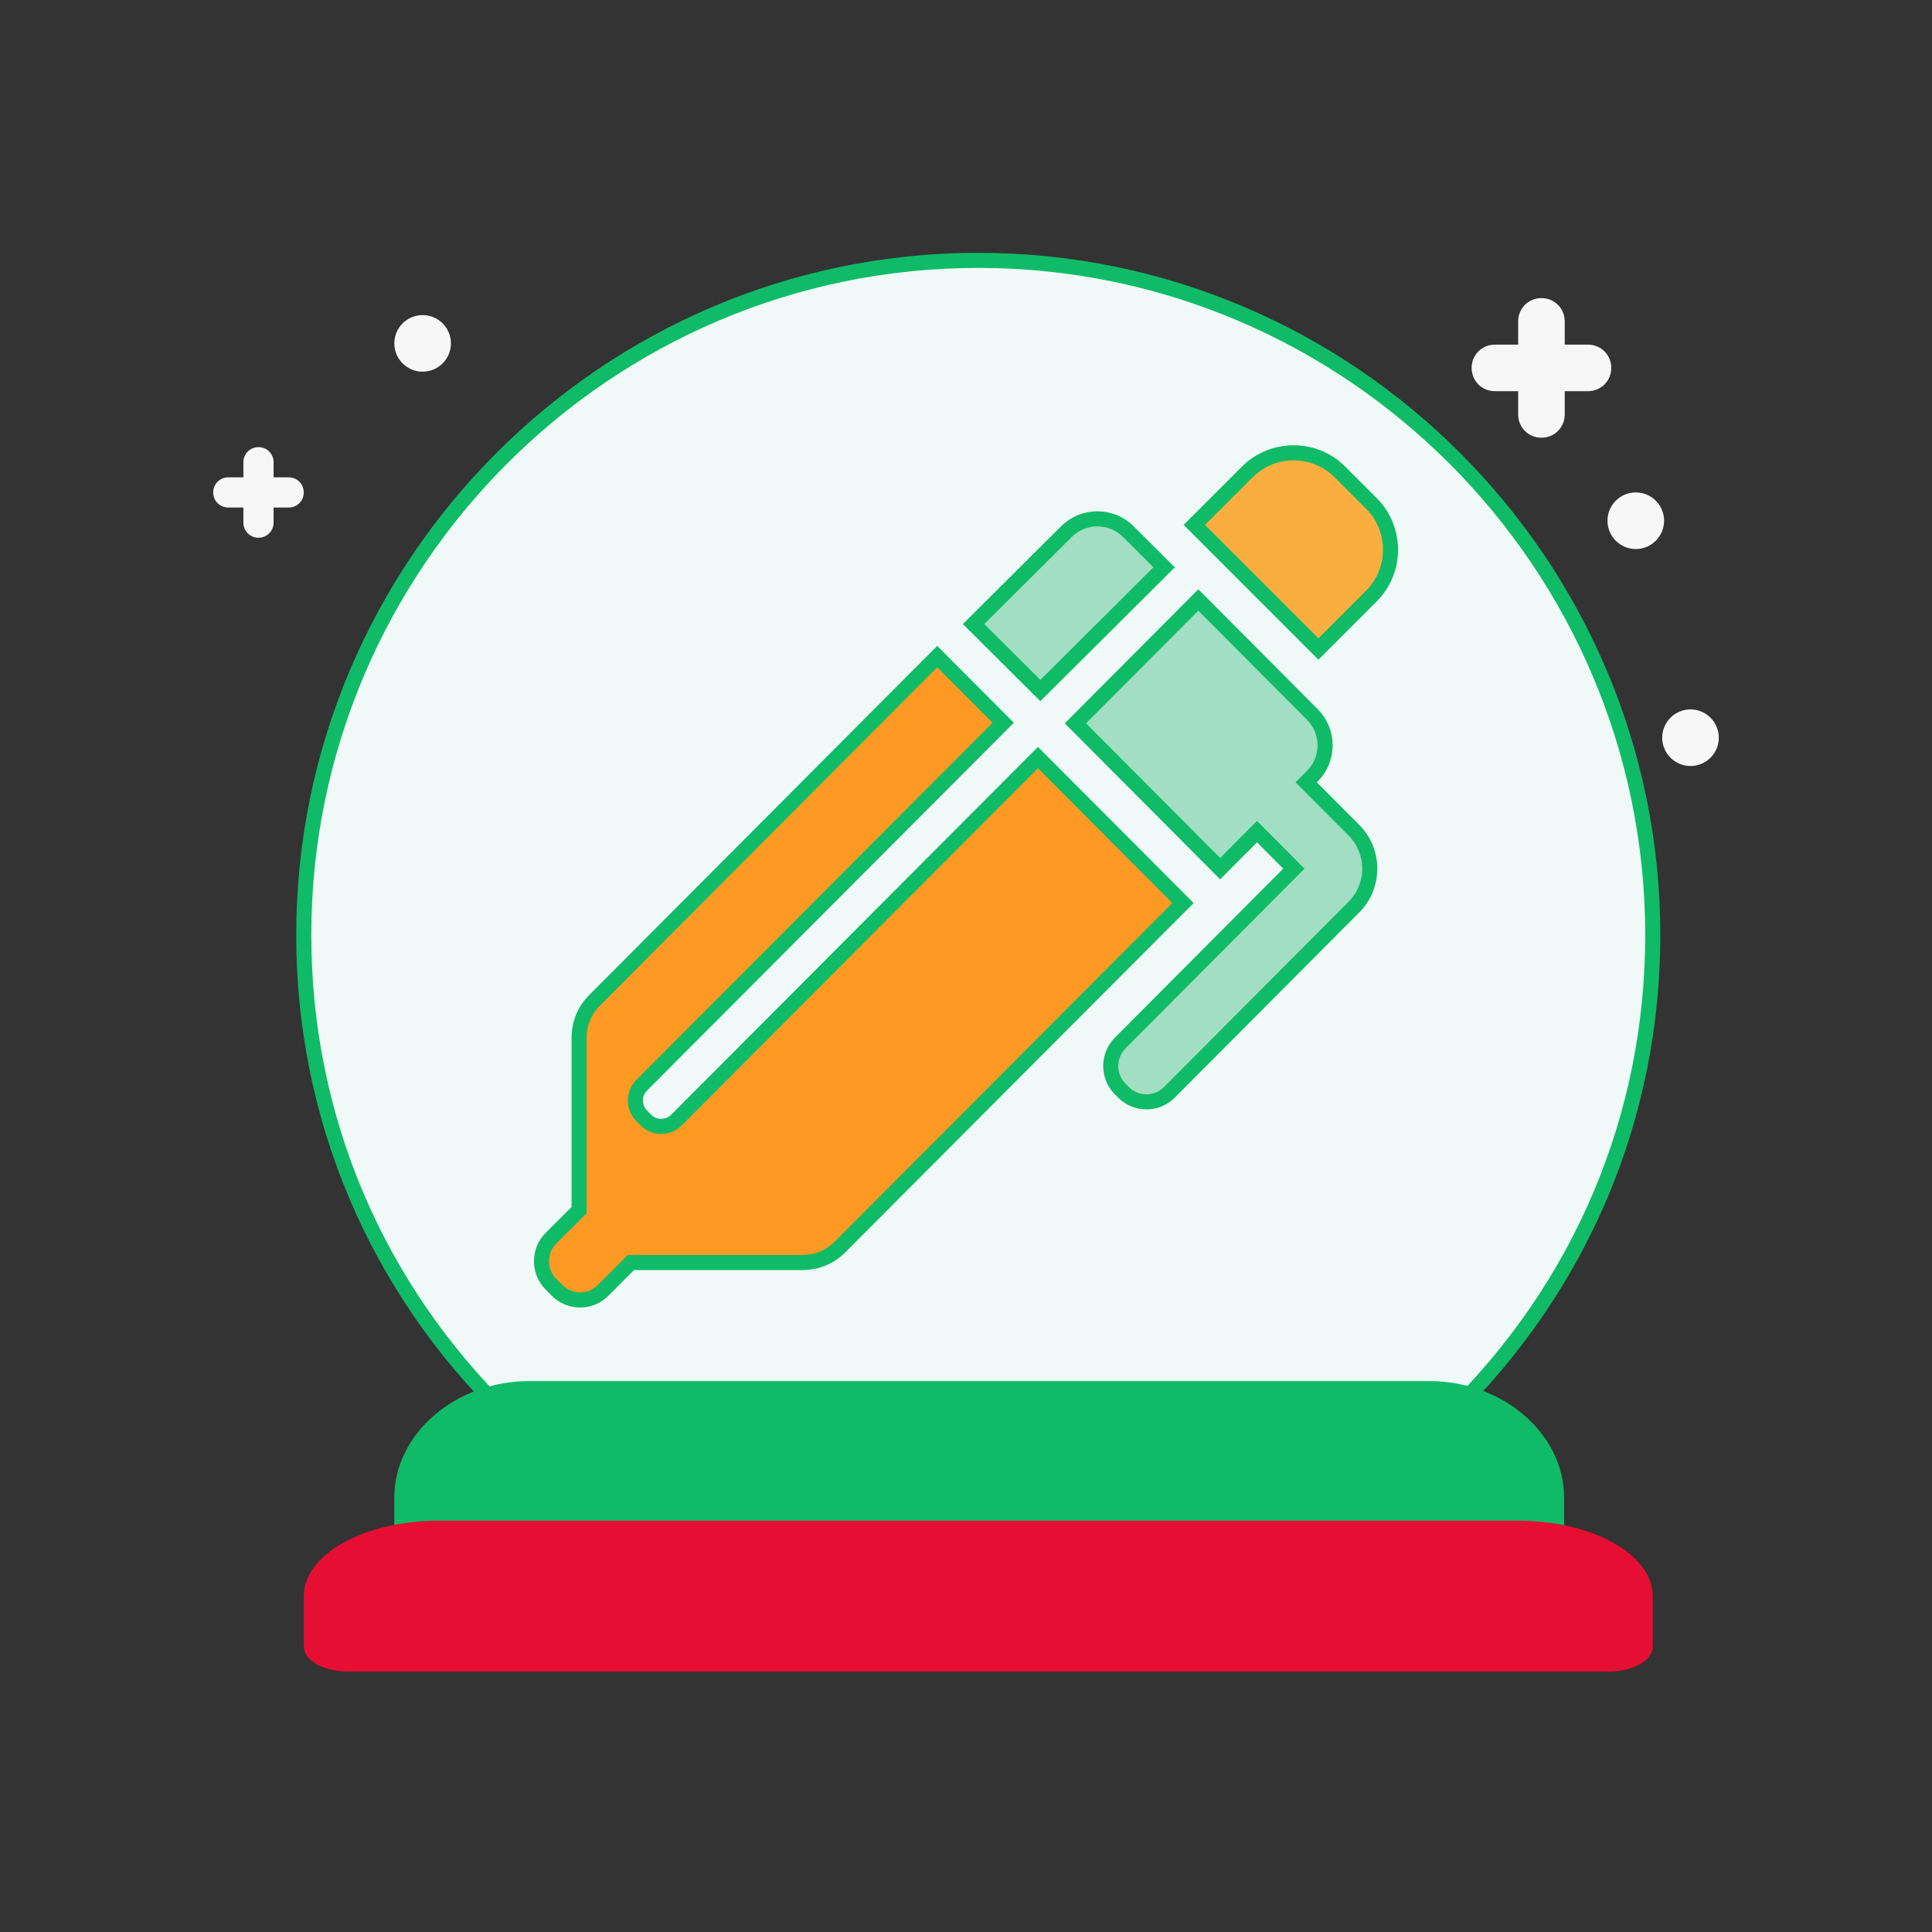 <?xml version="1.0" encoding="UTF-8"?>
<svg width="1024px" height="1024px" viewBox="0 0 1024 1024" version="1.1" xmlns="http://www.w3.org/2000/svg" xmlns:xlink="http://www.w3.org/1999/xlink">
    <rect x="0" y="0" width="1024" height="1024" fill="#333333" stroke="none"/>
    <!-- Generator: Sketch 64 (93537) - https://sketch.com -->
    <title>线性笔</title>
    <desc>Created with Sketch.</desc>
    <g id="线性笔" stroke="none" stroke-width="1" fill="none" fill-rule="evenodd">
        <g id="snow-globe" transform="translate(113, 138)" fill-rule="nonzero">
            <path d="M763,357.58 C763,453.935 724.867,544.123 655.273,612 L155.727,612 C86.133,544.123 48,453.935 48,357.58 C48,161.069 208.16,0 405.5,0 C602.84,0 763,161.069 763,357.58 Z" id="Shape" stroke="#10BB67" stroke-width="8" fill="#F0F9F8"></path>
            <circle id="Oval" fill="#F7F7F7" cx="111" cy="44" r="15"></circle>
            <circle id="Oval" fill="#F7F7F7" cx="754" cy="138" r="15"></circle>
            <circle id="Oval" fill="#F7F7F7" cx="783" cy="253" r="15"></circle>
            <path d="M741,57 C741,63.906 735.574,69.333 728.667,69.333 L716.333,69.333 L716.333,81.667 C716.333,88.573 710.907,94 704,94 C697.093,94 691.667,88.573 691.667,81.667 L691.667,69.333 L679.333,69.333 C672.426,69.333 667,63.906 667,57 C667,50.093 672.426,44.667 679.333,44.667 L691.667,44.667 L691.667,32.333 C691.667,25.426 697.093,20 704,20 C710.907,20 716.333,25.426 716.333,32.333 L716.333,44.667 L728.667,44.667 C735.574,44.667 741,50.093 741,57 Z" id="Shape" fill="#F7F7F7"></path>
            <path d="M48,123 C48,127.479 44.481,131 40,131 L32,131 L32,139 C32,143.479 28.481,147 24,147 C19.519,147 16,143.479 16,139 L16,131 L8,131 C3.519,131 0,127.479 0,123 C0,118.519 3.519,115 8,115 L16,115 L16,107 C16,102.519 19.519,99 24,99 C28.481,99 32,102.519 32,107 L32,115 L40,115 C44.481,115 48,118.519 48,123 Z" id="Shape" fill="#F7F7F7"></path>
            <path d="M644.462,594 L167.538,594 C127.952,594 96,622.287 96,655.67 L96,695.89 C96,707.15 106.491,716 119.846,716 L692.154,716 C705.509,716 716,707.15 716,695.89 L716,655.67 C716,622.287 684.048,594 644.462,594 Z" id="Shape" fill="#10BB67"></path>
            <path d="M691.5,668 L119.5,668 C79.935,668 48,685.866 48,708 L48,734.667 C48,742.132 58.485,748 71.833,748 L739.167,748 C752.515,748 763,742.132 763,734.667 L763,708 C763,685.866 731.065,668 691.5,668 Z" id="Shape" fill="#E60E32"></path>
        </g>
        <g id="icon-047" transform="translate(287, 240)" stroke="#10BB67" stroke-width="8">
            <path d="M263.135,161.543 L71.545,353.655 C67.076,358.122 59.794,358.122 55.338,353.655 L53.123,351.434 C48.655,346.954 48.655,339.652 53.123,335.184 L244.713,143.073 L209.733,108 L28.253,290.079 C22.677,295.657 19.941,302.476 19.941,310.378 L19.941,401.385 L5.037,416.25 C-1.646,422.965 -1.698,433.911 4.998,440.625 L8.281,443.956 C14.99,450.657 25.895,450.696 32.591,443.982 L47.391,429.156 L138.144,429.156 C146.052,429.156 152.84,426.309 158.429,420.718 L340,238.626 L263.135,161.543 L263.135,161.543 Z" id="Path98" fill="#FE9923"></path>
            <path d="M330,60.696 L310.947,41.702 C301.945,32.766 287.275,32.766 278.286,41.702 L229,90.755 L264.403,126 L330,60.696 L330,60.696 Z" id="Path99" fill="#A2DEC1"></path>
            <path d="M405.296,174.635 L408.618,171.299 C417.57,162.339 417.57,147.703 408.618,138.743 L348.135,78 L283,143.387 L359.705,220.401 L379.237,200.781 L398.781,220.401 L306.74,312.798 C300.043,319.534 300.043,330.495 306.74,337.231 L308.473,338.958 C315.17,345.681 326.089,345.681 332.786,338.958 L430.625,240.754 C441.792,229.531 441.792,211.271 430.625,200.062 L405.296,174.635 L405.296,174.635 Z" id="Path100" fill="#A2DEC1"></path>
            <path d="M439.854,26.806 L423.194,10.146 C409.666,-3.382 387.611,-3.382 374.069,10.146 L346,38.202 L411.785,104 L439.854,75.931 C453.382,62.416 453.382,40.334 439.854,26.806 L439.854,26.806 Z" id="Path101" fill="#F9AE3F"></path>
        </g>
    </g>
</svg>